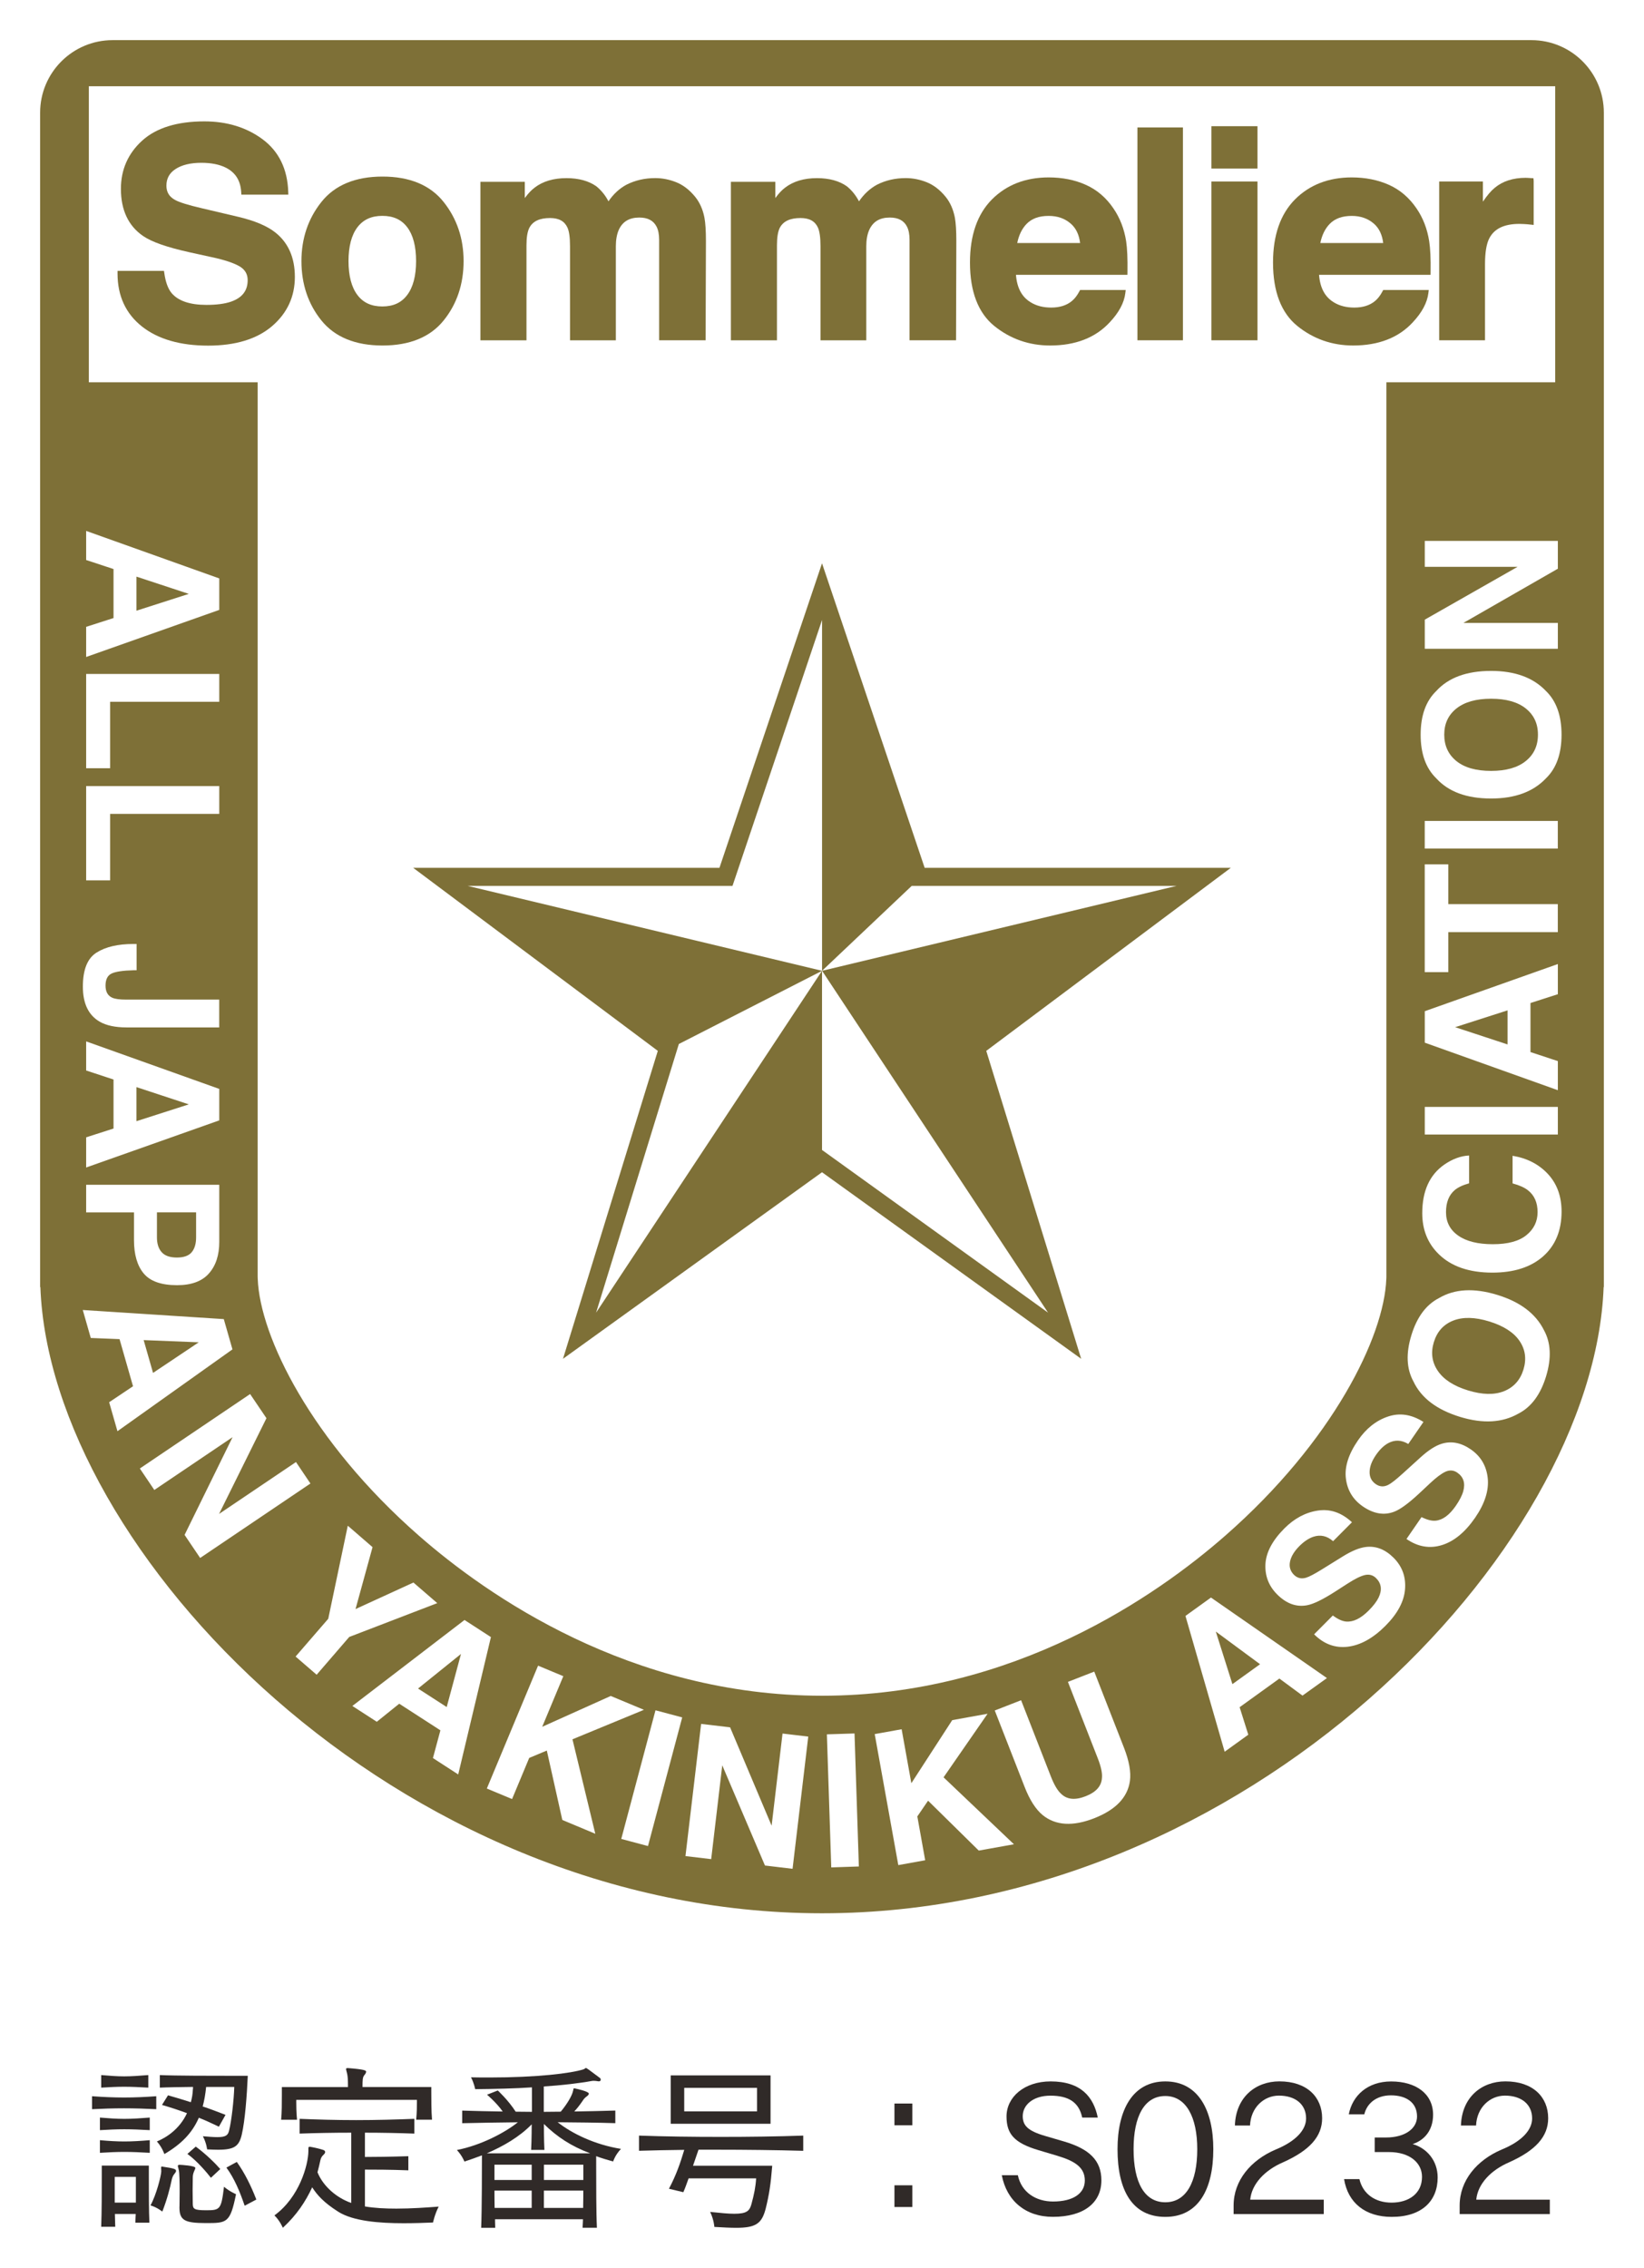 <?xml version="1.0" encoding="utf-8"?>
<!-- Generator: Adobe Illustrator 25.4.8, SVG Export Plug-In . SVG Version: 6.00 Build 0)  -->
<svg version="1.1" id="レイヤー_1" xmlns="http://www.w3.org/2000/svg" xmlns:xlink="http://www.w3.org/1999/xlink" x="0px"
	 y="0px" width="40.969px" height="56.503px" viewBox="0 0 40.969 56.503" enable-background="new 0 0 40.969 56.503"
	 xml:space="preserve">
<g>
	<g>
		<g>
			<path fill="#7E7037" d="M5.941,5.403L5.033,5.189C4.692,5.11,4.467,5.04,4.364,4.982C4.218,4.903,4.147,4.787,4.147,4.627
				c0-0.178,0.073-0.314,0.225-0.414C4.53,4.109,4.747,4.056,5.018,4.056c0.244,0,0.451,0.041,0.612,0.122
				C5.869,4.3,5.993,4.498,6.011,4.786l0.004,0.063h1.17l-0.002-0.07C7.164,4.211,6.949,3.771,6.544,3.47
				C6.145,3.174,5.657,3.024,5.093,3.024c-0.674,0-1.195,0.16-1.546,0.476C3.193,3.819,3.013,4.224,3.013,4.705
				c0,0.528,0.186,0.923,0.552,1.174C3.779,6.027,4.158,6.16,4.722,6.285l0.56,0.123c0.319,0.068,0.553,0.147,0.697,0.233
				C6.109,6.722,6.172,6.833,6.172,6.98c0,0.263-0.136,0.438-0.416,0.536c-0.154,0.053-0.36,0.08-0.611,0.08
				c-0.412,0-0.704-0.099-0.869-0.295c-0.089-0.107-0.15-0.273-0.181-0.496L4.086,6.748H2.929v0.067
				c0,0.557,0.205,1.001,0.611,1.321c0.4,0.315,0.954,0.475,1.647,0.475c0.68,0,1.215-0.163,1.591-0.484
				C7.157,7.803,7.348,7.39,7.348,6.899c0-0.48-0.164-0.853-0.488-1.108C6.656,5.629,6.346,5.499,5.941,5.403z"/>
			<path fill="#7E7037" d="M9.533,4.399c-0.676,0-1.188,0.212-1.522,0.631C7.679,5.445,7.512,5.941,7.512,6.505
				c0,0.574,0.168,1.072,0.499,1.481c0.335,0.413,0.846,0.622,1.522,0.622c0.675,0,1.187-0.209,1.521-0.622
				c0.331-0.408,0.499-0.907,0.499-1.481c0-0.564-0.168-1.061-0.499-1.475C10.72,4.611,10.208,4.399,9.533,4.399z M8.907,5.662
				c0.146-0.191,0.349-0.284,0.621-0.284c0.273,0,0.476,0.093,0.62,0.283c0.147,0.194,0.221,0.478,0.221,0.844
				c0,0.366-0.074,0.65-0.222,0.845c-0.144,0.192-0.347,0.285-0.619,0.285c-0.272,0-0.476-0.093-0.621-0.285
				C8.76,7.156,8.685,6.871,8.685,6.505C8.685,6.139,8.76,5.855,8.907,5.662z"/>
			<path fill="#7E7037" d="M17.324,4.904c-0.14-0.172-0.298-0.294-0.472-0.364c-0.171-0.068-0.347-0.103-0.523-0.103
				c-0.263,0-0.504,0.056-0.72,0.166c-0.172,0.093-0.322,0.231-0.446,0.413c-0.075-0.146-0.176-0.271-0.3-0.373
				c-0.191-0.136-0.443-0.205-0.747-0.205c-0.323,0-0.591,0.08-0.795,0.238c-0.079,0.06-0.16,0.145-0.243,0.258V4.529h-1.106v3.95
				h1.148V6.111c0-0.196,0.024-0.344,0.073-0.438c0.086-0.162,0.255-0.241,0.515-0.241c0.219,0,0.36,0.078,0.433,0.238
				c0.043,0.093,0.064,0.25,0.064,0.466v2.343h1.142V6.135c0-0.16,0.025-0.299,0.074-0.41c0.094-0.205,0.262-0.305,0.511-0.305
				c0.212,0,0.353,0.075,0.431,0.229c0.042,0.084,0.063,0.194,0.063,0.328v2.501h1.158l0.008-2.476c0-0.25-0.012-0.444-0.037-0.578
				C17.516,5.22,17.438,5.045,17.324,4.904z"/>
			<path fill="#7E7037" d="M23.566,4.904c-0.14-0.172-0.298-0.294-0.472-0.364c-0.171-0.068-0.347-0.103-0.523-0.103
				c-0.262,0-0.504,0.056-0.719,0.166c-0.171,0.093-0.321,0.231-0.446,0.413c-0.076-0.146-0.175-0.271-0.3-0.373
				c-0.19-0.136-0.442-0.205-0.748-0.205c-0.322,0-0.59,0.08-0.795,0.238c-0.079,0.06-0.159,0.145-0.242,0.258V4.529h-1.107v3.95
				h1.148V6.111c0-0.196,0.024-0.344,0.072-0.438c0.087-0.162,0.255-0.241,0.516-0.241c0.219,0,0.36,0.078,0.433,0.238
				c0.042,0.093,0.064,0.25,0.064,0.466v2.343h1.141V6.135c0-0.16,0.025-0.299,0.075-0.41c0.094-0.205,0.261-0.305,0.511-0.305
				c0.212,0,0.353,0.075,0.43,0.229c0.042,0.084,0.062,0.194,0.062,0.328v2.501h1.159l0.007-2.476c0-0.251-0.012-0.445-0.036-0.578
				C23.757,5.22,23.68,5.045,23.566,4.904z"/>
			<path fill="#7E7037" d="M27.748,5.194c-0.18-0.267-0.411-0.465-0.689-0.589c-0.273-0.123-0.585-0.185-0.926-0.185
				c-0.576,0-1.052,0.185-1.415,0.55c-0.362,0.365-0.546,0.893-0.546,1.571c0,0.724,0.205,1.257,0.608,1.582
				c0.4,0.322,0.867,0.485,1.389,0.485c0.633,0,1.133-0.195,1.487-0.579c0.229-0.243,0.36-0.489,0.388-0.729l0.009-0.075h-1.137
				l-0.019,0.036c-0.055,0.103-0.118,0.185-0.189,0.242c-0.129,0.106-0.301,0.16-0.512,0.16c-0.201,0-0.374-0.045-0.515-0.134
				c-0.218-0.133-0.337-0.357-0.363-0.682h2.778l0.001-0.066c0.005-0.333-0.006-0.592-0.033-0.77
				C28.016,5.704,27.909,5.429,27.748,5.194z M25.35,6.054c0.04-0.197,0.118-0.358,0.234-0.477c0.13-0.133,0.309-0.198,0.548-0.198
				c0.221,0,0.4,0.062,0.549,0.19c0.132,0.114,0.209,0.273,0.236,0.486H25.35z"/>
			<rect x="28.345" y="3.175" fill="#7E7037" width="1.134" height="5.303"/>
			<rect x="30.189" y="3.144" fill="#7E7037" width="1.148" height="1.056"/>
			<rect x="30.189" y="4.522" fill="#7E7037" width="1.148" height="3.956"/>
			<path fill="#7E7037" d="M35.301,5.194c-0.18-0.266-0.411-0.465-0.689-0.589c-0.275-0.123-0.586-0.185-0.927-0.185
				c-0.576,0-1.052,0.185-1.415,0.55c-0.362,0.365-0.546,0.893-0.546,1.571c0,0.724,0.205,1.257,0.608,1.582
				c0.399,0.322,0.867,0.485,1.389,0.485c0.633,0,1.134-0.195,1.487-0.579c0.229-0.244,0.359-0.489,0.388-0.729l0.009-0.075H34.47
				l-0.019,0.036c-0.055,0.103-0.118,0.185-0.189,0.242c-0.129,0.106-0.302,0.16-0.512,0.16c-0.201,0-0.374-0.045-0.516-0.134
				c-0.218-0.134-0.337-0.357-0.363-0.682h2.779l0.001-0.066c0.005-0.339-0.007-0.591-0.035-0.77
				C35.568,5.703,35.462,5.428,35.301,5.194z M32.903,6.054c0.04-0.198,0.119-0.358,0.235-0.477
				c0.128-0.132,0.312-0.198,0.548-0.198c0.218,0,0.402,0.064,0.548,0.19c0.132,0.114,0.209,0.273,0.236,0.486H32.903z"/>
			<path fill="#7E7037" d="M38.214,4.44L38.15,4.437c-0.038-0.002-0.063-0.003-0.078-0.005C38.058,4.431,38.04,4.43,38.02,4.43
				c-0.314,0-0.574,0.084-0.772,0.25c-0.089,0.072-0.186,0.186-0.294,0.344V4.522h-1.089v3.956h1.142V6.584
				c0-0.294,0.036-0.512,0.108-0.649c0.126-0.24,0.372-0.357,0.75-0.357c0.03,0,0.069,0.001,0.116,0.004
				c0.048,0.002,0.102,0.007,0.164,0.014l0.075,0.008V4.505L38.214,4.44z"/>
		</g>
		<g>
			<polygon fill="#7E7037" points="3.4,27.933 4.705,27.514 3.4,27.084 			"/>
			<path fill="#7E7037" d="M37.111,32.922c-0.356-0.109-0.654-0.116-0.896-0.021c-0.242,0.095-0.402,0.273-0.483,0.536
				c-0.08,0.262-0.048,0.501,0.099,0.717c0.146,0.215,0.397,0.378,0.754,0.487c0.357,0.109,0.656,0.115,0.897,0.018
				c0.241-0.097,0.403-0.277,0.483-0.539c0.08-0.263,0.047-0.5-0.099-0.714C37.72,33.193,37.468,33.032,37.111,32.922z"/>
			<polygon fill="#7E7037" points="3.814,34.204 4.953,33.442 3.58,33.387 			"/>
			<polygon fill="#7E7037" points="11.132,42.529 11.488,41.206 10.418,42.068 			"/>
			<path fill="#7E7037" d="M4.408,31.33c0.173,0,0.295-0.044,0.369-0.132c0.073-0.088,0.11-0.211,0.11-0.369v-0.625H3.911v0.625
				c0,0.158,0.04,0.281,0.119,0.369C4.109,31.286,4.235,31.33,4.408,31.33z"/>
			<polygon fill="#7E7037" points="31.401,41.462 30.298,40.648 30.712,41.958 			"/>
			<path fill="#7E7037" d="M38.162,1H2.807C1.809,1,1,1.809,1,2.807v29.259h0.006c0.245,6.574,8.873,15.601,19.479,15.601
				c10.607,0,19.233-9.027,19.478-15.601h0.005V2.807C39.969,1.809,39.16,1,38.162,1z M38.822,15.518v0.646h-3.316v-0.726
				l2.312-1.316h-2.312v-0.646h3.316v0.693l-2.353,1.35H38.822z M2.147,15.617l0.682-0.219v-1.221l-0.682-0.225v-0.725l3.317,1.184
				v0.784l-3.317,1.173V15.617z M2.147,16.791h3.317v0.693h-2.72v1.656H2.147V16.791z M2.147,19.584h3.317v0.693h-2.72v1.656H2.147
				V19.584z M2.404,23.734c0.226-0.144,0.533-0.216,0.924-0.216h0.076v0.655H3.328c-0.257,0.006-0.438,0.032-0.542,0.079
				C2.682,24.299,2.63,24.4,2.63,24.555c0,0.154,0.057,0.255,0.172,0.304c0.067,0.029,0.181,0.045,0.341,0.045h2.32v0.693H3.154
				c-0.282,0-0.505-0.048-0.67-0.143c-0.279-0.162-0.419-0.453-0.419-0.873C2.065,24.159,2.178,23.877,2.404,23.734z M2.147,30.205
				v-0.688h3.317v1.424c0,0.329-0.085,0.59-0.257,0.785c-0.171,0.195-0.436,0.293-0.795,0.293c-0.391,0-0.668-0.097-0.83-0.291
				c-0.162-0.194-0.243-0.472-0.243-0.832v-0.69H2.147z M2.147,29.087v-0.752l0.682-0.219v-1.221l-0.682-0.225v-0.725l3.317,1.184
				v0.784L2.147,29.087z M2.72,34.935l0.595-0.398l-0.336-1.174l-0.717-0.029l-0.199-0.697l3.514,0.227l0.216,0.754l-2.866,2.039
				L2.72,34.935z M4.988,38.815L4.6,38.24l1.196-2.435l-1.95,1.316l-0.361-0.535l2.748-1.855l0.407,0.602l-1.181,2.385l1.917-1.293
				l0.36,0.535L4.988,38.815z M7.891,41.724l-0.525-0.453L8.18,40.33l0.487-2.319l0.617,0.534l-0.424,1.543l1.443-0.661l0.594,0.513
				l-2.194,0.843L7.891,41.724z M10.789,43.8l0.186-0.691l-1.026-0.663l-0.559,0.45l-0.609-0.394l2.795-2.142l0.658,0.426
				l-0.815,3.422L10.789,43.8z M14.013,45.342l-0.386-1.729l-0.439,0.184l-0.427,1.024l-0.629-0.262l1.277-3.061l0.629,0.262
				l-0.526,1.261l1.708-0.768l0.827,0.345l-1.781,0.735l0.569,2.353L14.013,45.342z M16.148,45.992l-0.666-0.177l0.853-3.205
				l0.666,0.177L16.148,45.992z M19.751,46.559l-0.688-0.082l-1.064-2.496l-0.276,2.337l-0.641-0.076l0.39-3.293l0.722,0.085
				l1.035,2.451l0.272-2.296l0.641,0.076L19.751,46.559z M10.433,38.254c-2.678-2.347-3.956-4.958-4.01-6.391l-0.002-0.055V9.524
				H2.214V2.149h36.542v7.375h-4.207v22.293l-0.002,0.048c-0.053,1.433-1.331,4.044-4.009,6.391
				c-1.701,1.491-5.269,3.991-10.052,3.991C15.703,42.246,12.134,39.745,10.433,38.254z M20.715,46.524l-0.109-3.315l0.689-0.022
				l0.108,3.314L20.715,46.524z M24.391,46.105l-1.263-1.243l-0.268,0.392l0.196,1.092l-0.67,0.121l-0.588-3.264l0.671-0.121
				l0.242,1.345l1.019-1.572l0.881-0.159l-1.097,1.584l1.754,1.668L24.391,46.105z M28.158,44.372
				c-0.058,0.409-0.355,0.718-0.889,0.927c-0.534,0.209-0.962,0.183-1.285-0.078c-0.173-0.143-0.325-0.379-0.452-0.707l-0.742-1.899
				l0.656-0.256l0.741,1.897c0.083,0.212,0.169,0.357,0.257,0.435c0.146,0.143,0.349,0.163,0.611,0.06
				c0.261-0.102,0.395-0.254,0.406-0.458c0.012-0.117-0.023-0.282-0.107-0.494l-0.741-1.897l0.656-0.256l0.742,1.899
				C28.139,43.874,28.188,44.149,28.158,44.372z M32.459,42.244l-0.576-0.425l-0.991,0.714l0.216,0.685l-0.589,0.424l-0.977-3.383
				l0.636-0.458l2.89,2.006L32.459,42.244z M34.526,40.505c-0.308,0.309-0.62,0.482-0.937,0.521
				c-0.316,0.038-0.596-0.065-0.841-0.309l0.467-0.469c0.122,0.092,0.233,0.142,0.33,0.151c0.178,0.015,0.365-0.076,0.562-0.273
				c0.118-0.118,0.201-0.227,0.249-0.326c0.09-0.189,0.07-0.349-0.063-0.482c-0.078-0.077-0.172-0.103-0.283-0.077
				c-0.11,0.027-0.255,0.1-0.435,0.217l-0.309,0.199c-0.305,0.195-0.536,0.307-0.693,0.336c-0.266,0.05-0.514-0.039-0.745-0.269
				c-0.21-0.21-0.307-0.461-0.293-0.755c0.016-0.293,0.173-0.59,0.472-0.89c0.25-0.251,0.528-0.399,0.836-0.445
				c0.307-0.046,0.59,0.051,0.848,0.291l-0.47,0.472c-0.15-0.132-0.313-0.169-0.49-0.111c-0.117,0.039-0.234,0.117-0.35,0.233
				c-0.129,0.13-0.207,0.259-0.233,0.386c-0.027,0.128,0.007,0.238,0.097,0.329c0.084,0.083,0.185,0.108,0.302,0.073
				c0.076-0.022,0.212-0.093,0.408-0.215l0.508-0.315c0.223-0.138,0.414-0.217,0.576-0.236c0.25-0.03,0.48,0.06,0.689,0.268
				c0.214,0.214,0.31,0.474,0.286,0.782C34.991,39.897,34.828,40.202,34.526,40.505z M36.76,37.813
				c-0.248,0.359-0.523,0.587-0.827,0.681c-0.305,0.094-0.599,0.044-0.883-0.152l0.375-0.545c0.137,0.068,0.254,0.098,0.351,0.089
				c0.178-0.017,0.345-0.141,0.503-0.37c0.094-0.137,0.157-0.259,0.186-0.365c0.055-0.202,0.005-0.356-0.149-0.462
				c-0.09-0.062-0.188-0.07-0.292-0.024c-0.103,0.047-0.233,0.144-0.389,0.291l-0.268,0.251c-0.264,0.246-0.472,0.398-0.622,0.455
				c-0.252,0.097-0.512,0.054-0.781-0.13c-0.244-0.168-0.386-0.398-0.423-0.69c-0.039-0.292,0.062-0.612,0.303-0.961
				c0.2-0.291,0.447-0.488,0.741-0.588c0.295-0.101,0.59-0.056,0.888,0.133l-0.378,0.549c-0.172-0.103-0.338-0.109-0.502-0.02
				c-0.109,0.06-0.209,0.157-0.303,0.293c-0.104,0.151-0.157,0.291-0.159,0.422c-0.003,0.131,0.049,0.233,0.155,0.306
				c0.098,0.067,0.201,0.073,0.311,0.017c0.071-0.035,0.192-0.13,0.363-0.285l0.443-0.402c0.194-0.176,0.368-0.288,0.523-0.336
				c0.241-0.075,0.483-0.028,0.726,0.139c0.249,0.172,0.39,0.411,0.423,0.717C37.107,37.131,37.002,37.461,36.76,37.813z
				 M38.528,34.292c-0.139,0.453-0.368,0.762-0.688,0.926c-0.401,0.229-0.886,0.256-1.455,0.082
				c-0.581-0.178-0.968-0.472-1.161-0.882c-0.174-0.315-0.191-0.699-0.052-1.152c0.138-0.453,0.368-0.762,0.688-0.926
				c0.389-0.23,0.874-0.257,1.454-0.079c0.569,0.174,0.957,0.467,1.162,0.879C38.649,33.454,38.666,33.838,38.528,34.292z
				 M38.455,31.301c-0.307,0.27-0.729,0.405-1.264,0.405c-0.579,0-1.025-0.154-1.338-0.461c-0.273-0.267-0.41-0.607-0.41-1.019
				c0-0.552,0.183-0.956,0.549-1.211c0.205-0.141,0.411-0.217,0.619-0.227v0.693c-0.159,0.044-0.279,0.101-0.36,0.17
				c-0.144,0.123-0.216,0.306-0.216,0.549c0,0.247,0.101,0.442,0.305,0.584c0.203,0.143,0.491,0.214,0.863,0.214
				c0.372,0,0.651-0.075,0.836-0.226c0.185-0.15,0.278-0.341,0.278-0.573c0-0.238-0.08-0.419-0.239-0.544
				c-0.085-0.068-0.214-0.126-0.384-0.172v-0.688c0.361,0.059,0.656,0.211,0.882,0.455c0.226,0.244,0.339,0.557,0.339,0.938
				C38.914,30.66,38.76,31.03,38.455,31.301z M36.092,21.533v0.992h2.729v0.698h-2.729v0.997h-0.587v-2.687H36.092z M35.505,21.141
				v-0.688h3.316v0.688H35.505z M38.822,24.018v0.752l-0.682,0.219v1.222l0.682,0.225v0.725l-3.316-1.184v-0.784L38.822,24.018z
				 M38.822,27.577v0.688h-3.316v-0.688H38.822z M38.527,19.39c-0.317,0.336-0.773,0.504-1.368,0.504
				c-0.608,0-1.064-0.168-1.368-0.504c-0.258-0.25-0.388-0.613-0.388-1.086c0-0.474,0.129-0.836,0.388-1.087
				c0.304-0.335,0.76-0.502,1.368-0.502c0.595,0,1.051,0.167,1.368,0.502c0.258,0.25,0.387,0.613,0.387,1.087
				C38.914,18.778,38.785,19.14,38.527,19.39z"/>
			<polygon fill="#7E7037" points="37.569,25.172 36.263,25.591 37.569,26.021 			"/>
			<path fill="#7E7037" d="M38.022,17.65c-0.202-0.161-0.491-0.242-0.863-0.242c-0.372,0-0.66,0.081-0.863,0.242
				c-0.204,0.162-0.305,0.379-0.305,0.654c0,0.274,0.101,0.493,0.303,0.657c0.203,0.164,0.491,0.245,0.865,0.245
				c0.373,0,0.661-0.082,0.863-0.245c0.203-0.163,0.304-0.382,0.304-0.657C38.327,18.029,38.225,17.812,38.022,17.65z"/>
			<polygon fill="#7E7037" points="3.4,15.215 4.705,14.796 3.4,14.366 			"/>
		</g>
		<g>
			<polygon fill="#7E7037" points="20.485,24.186 20.485,24.187 20.485,24.186 			"/>
			<path fill="#7E7037" d="M30.672,21.621h-7.629l-2.558-7.587l-2.556,7.587h-7.632l6.096,4.56l-2.363,7.672l6.455-4.648
				l6.458,4.648l-2.365-7.672L30.672,21.621z M26.118,32.703l-5.633-4.053l0-4.463l-5.63,8.516l2.062-6.693l3.568-1.823
				l-0.001-0.001l-8.829-2.115h6.599l2.232-6.626l0,8.739l0.001,0.001l2.233-2.114h6.599l-8.831,2.115l0.001,0.001l-0.001,0
				l-0.001,0L26.118,32.703z"/>
		</g>
	</g>
	<g>
		<g>
			<path fill="#302A28" d="M3.895,52.548c-0.259-0.013-0.531-0.022-0.805-0.022c-0.272,0-0.541,0.009-0.796,0.022v-0.323
				c0.264,0.019,0.532,0.032,0.8,0.032c0.269,0,0.537-0.013,0.8-0.032V52.548z M3.732,53.07c-0.227-0.013-0.432-0.022-0.633-0.022
				c-0.2,0-0.395,0.009-0.609,0.022v-0.313c0.214,0.018,0.409,0.032,0.609,0.032c0.201,0,0.405-0.014,0.633-0.032V53.07z
				 M3.732,53.635c-0.227-0.013-0.432-0.023-0.633-0.023c-0.2,0-0.395,0.01-0.609,0.023V53.32c0.214,0.019,0.409,0.032,0.609,0.032
				c0.201,0,0.405-0.013,0.633-0.032V53.635z M3.696,52.011c-0.228-0.013-0.414-0.022-0.601-0.022c-0.182,0-0.359,0.009-0.573,0.022
				v-0.313c0.214,0.018,0.391,0.032,0.573,0.032c0.186,0,0.373-0.014,0.601-0.032V52.011z M3.373,55.376
				c0.004-0.064,0.004-0.141,0.009-0.218H2.863c0.004,0.109,0.004,0.218,0.009,0.319h-0.35c0.014-0.35,0.014-0.909,0.014-1.247
				v-0.277h1.173v0.281c0,0.337,0,0.883,0.014,1.142H3.373z M3.386,54.234H2.859v0.642h0.527V54.234z M4.019,54.099
				c0-0.041-0.004-0.068-0.004-0.091c0-0.022,0.004-0.032,0.022-0.032c0.009,0,0.013,0.005,0.023,0.005
				c0.277,0.041,0.327,0.059,0.327,0.104c0,0.019-0.009,0.036-0.028,0.059c-0.05,0.055-0.064,0.105-0.077,0.15
				c-0.045,0.218-0.118,0.5-0.237,0.805c0,0-0.127-0.105-0.295-0.154C3.895,54.685,4.014,54.212,4.019,54.099z M5.455,52.984
				c-0.173-0.082-0.336-0.159-0.5-0.223c-0.163,0.377-0.437,0.659-0.859,0.905c0,0-0.055-0.169-0.186-0.314
				c0.232-0.095,0.563-0.304,0.75-0.705c-0.209-0.077-0.418-0.146-0.623-0.205l0.15-0.24c0.173,0.05,0.364,0.105,0.569,0.172
				c0.028-0.099,0.045-0.204,0.05-0.313c0.004-0.023,0.004-0.045,0.004-0.068c-0.323,0.004-0.645,0.009-0.827,0.018v-0.313
				c0.382,0.018,1.336,0.018,1.851,0.018h0.341c-0.023,0.496-0.068,1.11-0.15,1.465c-0.068,0.291-0.186,0.377-0.592,0.377
				c-0.082,0-0.168-0.004-0.272-0.009c0,0-0.013-0.15-0.105-0.327c0.154,0.013,0.273,0.022,0.359,0.022
				c0.218,0,0.268-0.05,0.295-0.168c0.059-0.237,0.118-0.751,0.128-1.082H5.137c-0.018,0.177-0.045,0.336-0.086,0.486
				c0.182,0.059,0.368,0.132,0.569,0.209L5.455,52.984z M4.473,54.976c0-0.082,0.004-0.218,0.004-0.359
				c0-0.237-0.004-0.486-0.022-0.555c-0.01-0.051-0.023-0.082-0.023-0.1c0-0.019,0.013-0.028,0.041-0.028h0.013
				c0.01,0,0.382,0.019,0.382,0.077c0,0.023-0.019,0.055-0.032,0.087c-0.022,0.054-0.032,0.095-0.032,0.159
				c0,0.073-0.004,0.191-0.004,0.319c0,0.122,0.004,0.25,0.004,0.336c0.004,0.118,0.032,0.154,0.332,0.154
				c0.35,0,0.378-0.018,0.446-0.586c0.146,0.123,0.3,0.186,0.3,0.186c-0.146,0.719-0.227,0.719-0.751,0.719
				c-0.527,0-0.659-0.068-0.659-0.391V54.976z M5.256,54.257c-0.091-0.118-0.337-0.413-0.586-0.595l0.209-0.182
				c0.264,0.195,0.5,0.432,0.61,0.559L5.256,54.257z M6.097,54.953c-0.114-0.336-0.255-0.681-0.455-0.95l0.259-0.141
				c0.196,0.273,0.355,0.596,0.487,0.937L6.097,54.953z"/>
			<path fill="#302A28" d="M10.176,54.071c-0.46-0.018-0.864-0.018-1.082-0.018v0.918c0.241,0.041,0.509,0.054,0.783,0.054
				c0.373,0,0.75-0.027,1.055-0.05c-0.1,0.195-0.141,0.396-0.141,0.396c-0.214,0.009-0.468,0.018-0.732,0.018
				c-0.605,0-1.264-0.05-1.637-0.291c-0.35-0.223-0.518-0.409-0.642-0.604c-0.163,0.35-0.382,0.686-0.732,1.009
				c0,0-0.068-0.172-0.209-0.309c0.623-0.455,0.841-1.256,0.846-1.596v-0.064c0-0.036,0.004-0.05,0.031-0.05
				c0.01,0,0.019,0,0.032,0.004c0.1,0.018,0.218,0.045,0.314,0.077c0.028,0.013,0.041,0.028,0.041,0.051
				c0,0.018-0.013,0.041-0.036,0.063c-0.045,0.041-0.068,0.077-0.082,0.137c-0.019,0.096-0.046,0.2-0.073,0.304
				c0.15,0.369,0.5,0.646,0.841,0.764v-1.751c-0.455,0-0.901,0.009-1.287,0.023v-0.368c0.422,0.018,0.914,0.032,1.409,0.032
				c0.496,0,1.001-0.014,1.451-0.032v0.368c-0.386-0.014-0.809-0.023-1.232-0.023v0.605c0.214,0,0.618-0.004,1.082-0.019V54.071z
				 M10.371,52.811c0.019-0.186,0.019-0.358,0.019-0.441v-0.054H7.383v0.05c0,0.082,0,0.25,0.019,0.445H7.006
				c0.018-0.168,0.018-0.427,0.018-0.609v-0.205h1.647v-0.082c0-0.091-0.005-0.177-0.019-0.246c-0.013-0.059-0.028-0.1-0.028-0.122
				c0-0.014,0.01-0.023,0.036-0.023h0.014c0.409,0.032,0.45,0.059,0.45,0.09c0,0.023-0.018,0.055-0.045,0.087
				c-0.045,0.05-0.045,0.137-0.045,0.295h1.714v0.109c0,0.173,0,0.5,0.018,0.705H10.371z"/>
			<path fill="#302A28" d="M14.518,55.503c0.005-0.059,0.01-0.213,0.01-0.213h-2.192c0,0,0,0.127,0.005,0.213h-0.35
				c0.019-0.445,0.019-1.56,0.019-1.805c-0.146,0.054-0.291,0.109-0.437,0.154c0,0-0.055-0.146-0.187-0.287
				c0.601-0.118,1.196-0.432,1.519-0.691c-0.459,0.004-0.987,0.014-1.387,0.023v-0.314c0.295,0.009,0.673,0.019,1.01,0.023
				c-0.16-0.227-0.391-0.419-0.391-0.419l0.268-0.105c0,0,0.255,0.232,0.446,0.528l0.405,0.004v-0.61
				c-0.387,0.028-0.969,0.041-1.414,0.045c0,0-0.032-0.163-0.105-0.295c0.159,0.004,0.314,0.004,0.464,0.004
				c1.182,0,2.037-0.104,2.342-0.204c0.028-0.009,0.041-0.032,0.059-0.032c0.018,0,0.091,0.055,0.345,0.246
				c0.019,0.013,0.023,0.028,0.023,0.045c0,0.023-0.014,0.041-0.045,0.041h-0.01c-0.054-0.009-0.086-0.013-0.114-0.013
				c-0.018,0-0.036,0-0.054,0.004c-0.291,0.054-0.755,0.109-1.196,0.137v0.632l0.423-0.004c0.163-0.196,0.264-0.377,0.295-0.477
				c0.027-0.077,0.013-0.105,0.041-0.105c0.004,0,0.013,0,0.022,0.004c0.083,0.018,0.342,0.077,0.342,0.128
				c0,0.018-0.014,0.041-0.045,0.063c-0.073,0.055-0.083,0.077-0.114,0.123c-0.063,0.091-0.127,0.177-0.204,0.259
				c0.336-0.004,0.718-0.014,1.023-0.023v0.314c-0.423-0.014-0.96-0.019-1.437-0.023c0.359,0.282,0.924,0.559,1.578,0.664
				c-0.146,0.151-0.196,0.314-0.196,0.314c-0.146-0.041-0.286-0.082-0.422-0.132v0.264c0,0.4,0,1.154,0.018,1.518H14.518z
				 M13.236,53.562c0.014-0.255,0.014-0.637,0.014-0.637c-0.305,0.314-0.71,0.547-1.119,0.723h2.578
				c-0.473-0.177-0.832-0.413-1.155-0.732c0,0,0,0.414,0.013,0.646H13.236z M13.25,53.93h-0.928v0.382h0.928V53.93z M13.25,54.576
				h-0.928c0,0,0,0.309,0.004,0.432h0.924V54.576z M14.537,53.93h-0.982v0.382h0.982V53.93z M13.554,54.576v0.432h0.978
				c0.004-0.123,0.004-0.432,0.004-0.432H13.554z"/>
			<path fill="#302A28" d="M20.017,53.585c-0.678-0.019-1.428-0.028-2.169-0.028c-0.146,0-0.295,0-0.441,0
				c-0.036,0.109-0.1,0.291-0.137,0.4h1.974c-0.037,0.464-0.078,0.728-0.164,1.073c-0.096,0.368-0.246,0.473-0.732,0.473
				c-0.15,0-0.327-0.009-0.546-0.022c0,0-0.009-0.173-0.105-0.374c0.264,0.028,0.46,0.046,0.601,0.046
				c0.313,0,0.382-0.073,0.427-0.237c0.068-0.246,0.105-0.432,0.118-0.645H17.16c-0.05,0.136-0.068,0.2-0.131,0.345l-0.359-0.086
				c0.182-0.342,0.287-0.65,0.382-0.969c-0.391,0.004-0.773,0.013-1.128,0.023v-0.378c0.637,0.023,1.333,0.032,2.033,0.032
				c0.705,0,1.41-0.009,2.06-0.032V53.585z M16.715,52.911v-1.205h2.487v1.205H16.715z M18.866,52.016h-1.815v0.586h1.815V52.016z"
				/>
			<path fill="#302A28" d="M22.29,52.948v-0.541h0.446v0.541H22.29z M22.29,54.985v-0.541h0.446v0.541H22.29z"/>
			<path fill="#302A28" d="M26.969,52.757c-0.082-0.387-0.345-0.546-0.791-0.546c-0.445,0-0.691,0.241-0.691,0.509
				c0,0.232,0.123,0.368,0.56,0.495l0.468,0.137c0.636,0.186,0.932,0.477,0.932,0.969c0,0.559-0.437,0.909-1.209,0.909
				c-0.682,0-1.151-0.4-1.273-1.037h0.4c0.091,0.428,0.45,0.655,0.878,0.655c0.505,0,0.791-0.204,0.791-0.523
				c0-0.323-0.241-0.482-0.678-0.614l-0.473-0.141c-0.614-0.182-0.8-0.409-0.8-0.841c0-0.482,0.441-0.873,1.1-0.873
				c0.755,0,1.069,0.387,1.174,0.901H26.969z"/>
			<path fill="#302A28" d="M27.849,53.544c0-0.973,0.373-1.688,1.192-1.688c0.818,0,1.195,0.714,1.195,1.688
				c0,1.009-0.377,1.687-1.195,1.687C28.221,55.231,27.849,54.576,27.849,53.544z M29.836,53.544c0-0.8-0.278-1.324-0.796-1.324
				c-0.524,0-0.791,0.509-0.791,1.324c0,0.831,0.272,1.323,0.791,1.323C29.554,54.867,29.836,54.375,29.836,53.544z"/>
			<path fill="#302A28" d="M30.742,55.162v-0.214c0-0.623,0.428-1.132,1.051-1.396c0.5-0.205,0.755-0.487,0.755-0.774
				c0-0.345-0.259-0.568-0.678-0.568c-0.373,0-0.7,0.295-0.719,0.745h-0.377c0.022-0.705,0.514-1.1,1.109-1.1
				c0.687,0,1.065,0.391,1.065,0.918c0,0.455-0.31,0.8-0.969,1.096c-0.468,0.201-0.787,0.547-0.823,0.933h1.833v0.359H30.742z"/>
			<path fill="#302A28" d="M34.258,53.617v-0.364h0.282c0.482,0,0.773-0.228,0.773-0.523c0-0.35-0.272-0.527-0.65-0.527
				c-0.382,0-0.604,0.218-0.664,0.473h-0.387c0.091-0.468,0.468-0.819,1.056-0.819c0.627,0,1.045,0.314,1.045,0.828
				c0,0.377-0.204,0.632-0.509,0.732c0.35,0.1,0.623,0.409,0.623,0.832c0,0.582-0.39,0.982-1.145,0.982
				c-0.655,0-1.091-0.346-1.187-0.941h0.382c0.091,0.387,0.413,0.586,0.8,0.586c0.432,0,0.76-0.227,0.76-0.642
				c0-0.35-0.305-0.618-0.823-0.618H34.258z"/>
			<path fill="#302A28" d="M36.375,55.162v-0.214c0-0.623,0.428-1.132,1.051-1.396c0.5-0.205,0.755-0.487,0.755-0.774
				c0-0.345-0.259-0.568-0.678-0.568c-0.373,0-0.7,0.295-0.719,0.745h-0.377c0.022-0.705,0.514-1.1,1.109-1.1
				c0.687,0,1.065,0.391,1.065,0.918c0,0.455-0.31,0.8-0.969,1.096c-0.468,0.201-0.787,0.547-0.823,0.933h1.833v0.359H36.375z"/>
		</g>
	</g>
</g>
</svg>
